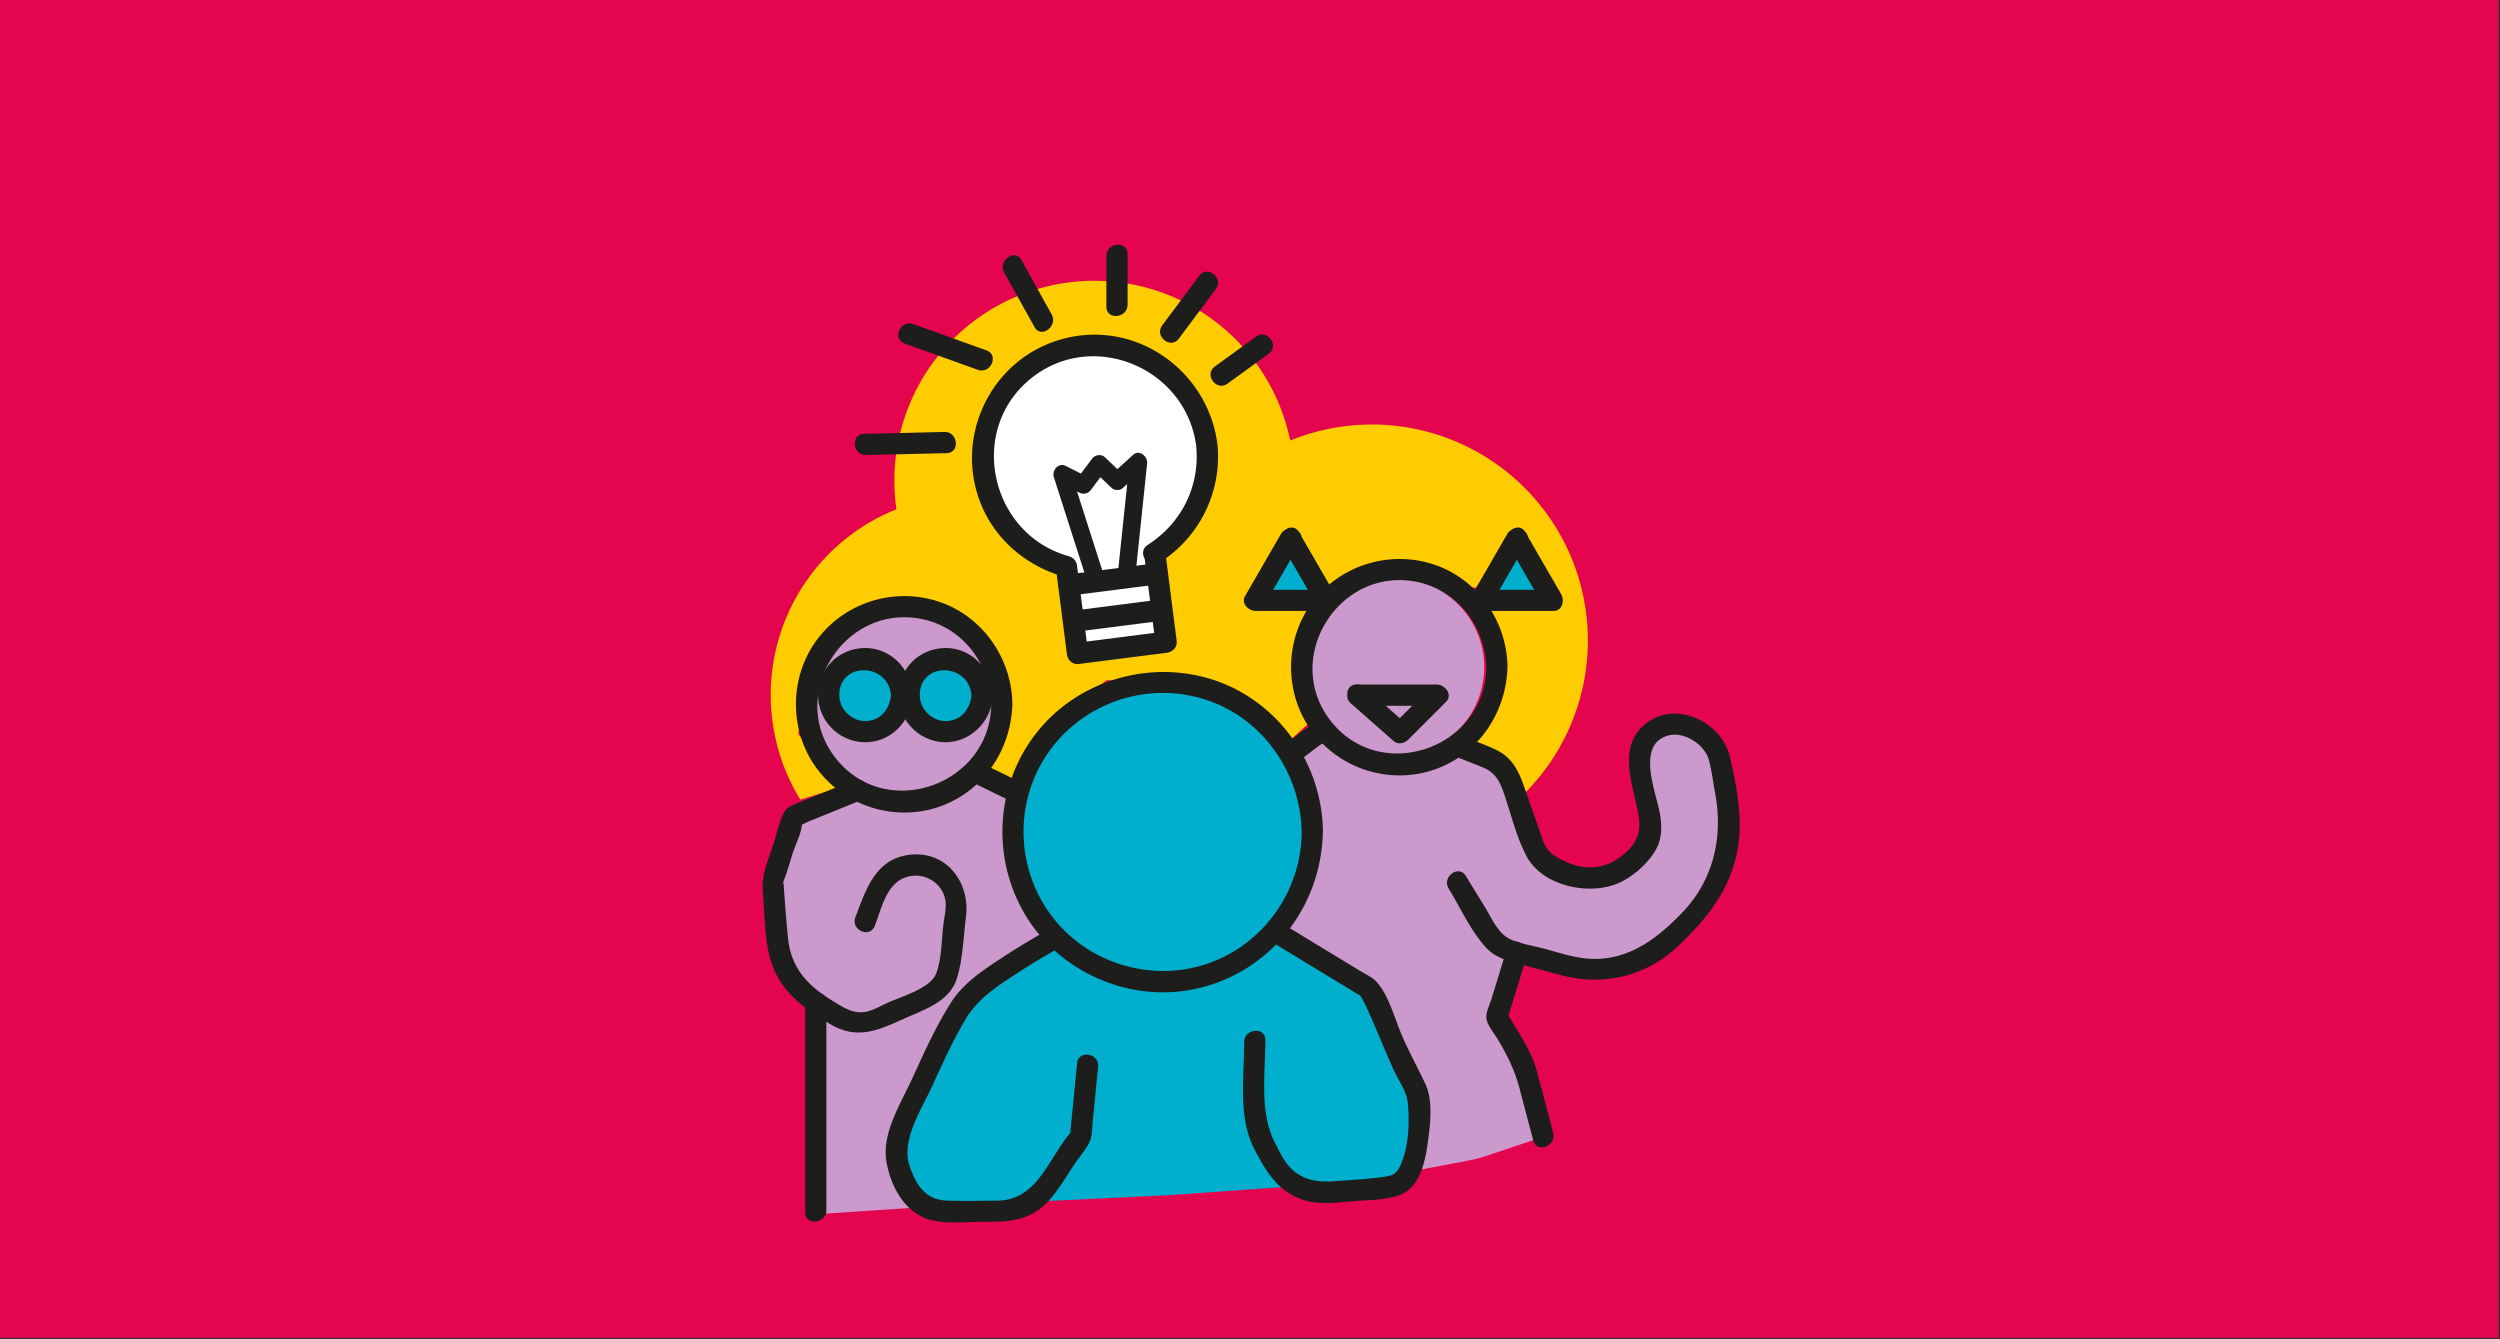 <svg xmlns="http://www.w3.org/2000/svg" id="Layer_1" viewBox="0 0 840 450"><rect x="0" y="0" width="840" height="450" fill="#333333" stroke="none"/><defs><style>.cls-1,.cls-2{fill:#00afce}.cls-3{fill:#fff}.cls-5{fill:#c9c}.cls-7{fill:#1d1d1b}.cls-2{stroke:#ffcd00;stroke-miterlimit:1;stroke-width:.01px}</style></defs><path fill="#e5054e" d="M-.5-.5h840v450H-.5z"/><circle cx="303.62" cy="236.3" r="32.99" class="cls-5"/><circle cx="468.81" cy="224.18" r="29.89" class="cls-5"/><circle cx="290.68" cy="233.59" r="11.32" class="cls-1"/><circle cx="317.71" cy="233.59" r="11.32" class="cls-1"/><path d="m433.61 180.57-12.25 21.21h24.49l-12.24-21.21zM508.62 180.57l-12.25 21.21h24.49l-12.24-21.21z" class="cls-2"/><path d="M284.95 267.76c-2.52 0-18.21 7.15-18.21 7.15l-7.14 19.94 1.7 21.48 5.44 13.95 7.35 11.32-.8 45.85.8 20.54 43.61-2.9-16.58-14.19.87-16.03 15.71-20.84 6.02-17.04 9.55-11.24 19.15-9.38-5.44-11.75-4.9-25.09-.4-11.78-10.12-7.24-8.19.94-35.91-4.45-2.52 10.75ZM443.39 246.2l-9.36 7.87 6.92 20.9-2.45 20.12-6.81 19.91 20.54 12.49 13.17 16.26 7.92 19.78 3.15 15.75-.15 13.89 17.67-3.35c1.59-.3 3.16-.71 4.7-1.22l19.84-6.63-12.06-27.91-4.16-12.43 5.59-15.85 2.86-4.3 24.59 4.3 14.95-2.95 13.88-12.34 12.39-13.9 4.48-21.6-4.48-21.6-11.39-9.95-14.87 2.79 3.77 29.75-3.77 13.86-12.83 5.09-12.71-2.07-9.36-8.35-4.65-13.25-4.66-14.85-16.44-6.6-46.25-3.58Z" class="cls-5"/><circle cx="390.63" cy="279.54" r="50.32" class="cls-1"/><path d="m355.48 315.54-25.35 14.32-11.16 16.65-10.08 25.48-6.89 13.26 5.23 17.41 10.48 5.34 21.11-1.33 11.65-5.17 1.97 2.02 41.4-2.02 37.85-2.71 36.64-.77 5.3-8.05 1.57-24.25-12.79-28.73-28.46-20.62-7.32-1.68-71.15.85z" class="cls-1"/><path d="m358.02 187.4-18.01-9.77-11.27-29.98 11.27-22.61 20.93-11.4 29.39 6.98 15.1 23.56-3.6 22.77-14.13 16.1 3.62 28.32-29.81 6.99-3.49-30.96" class="cls-3"/><g id="talkingpeople"><path fill="#fc0" d="M460.94 142.65a72.34 72.34 0 0 0-27.44 5.37 67.18 67.18 0 0 0-132.3 23.1 67.18 67.18 0 0 0-32.3 97.54l12.58-3.78-13.23-18.24 2.05-23.11 11.18-14.69 17.32-7.77 23.31 5.88 13.86 16.58v22.02l-4.72 13.06 8.42 3.76 12.68-19.82 19.53-13.98h31.18l21.1 10.67 8.8 9.89 7.34-6.58-5.11-13.98 1.47-14.69 3.65-10.71h-21.49l14.15-24.57 13.56 20.16 12.6-8.07h17.02l17 6.75h2.83l13.04-18.84 13.42 22.47-23.94 2.1 6.3 15.43-2.47 18.9-7.29 11.63.63 1.6 11.02 5.63 4.53 11.21a72.59 72.59 0 0 0-50.28-124.94Z"/><path d="M437.38 279.89c-.27 19.55-12.78 37.22-31.25 43.76-18.57 6.57-39.92.39-52.13-15.05s-13.46-37.13-3.12-53.71 29.87-24.88 48.8-21.21c22.11 4.29 37.39 24.04 37.7 46.21.06 4.61 7.18 3.88 7.12-.7-.31-22.29-14.47-42.87-35.64-50.36s-45.78-.88-60.12 16.79-15.75 42.53-4.23 61.82c11.46 19.2 34.86 29.48 56.76 24.92 25.33-5.27 42.87-27.51 43.22-53.17.06-4.6-7.06-3.86-7.12.7Z" class="cls-7"/><path d="M352.79 312.11a240.17 240.17 0 0 0-15.94 9.58c-6.3 4.12-13.04 8.51-17.18 14.97-5.15 8.03-9.11 16.89-13.08 25.54s-10.38 18.6-8.75 28.11c1.31 7.64 5.48 15.97 12.98 18.97 5.65 2.26 12.98 1.26 18.93 1.26 7.46 0 14.47.11 20.55-5.1 4.61-3.95 7.8-10.04 11.21-14.98 1.41-2.03 3.19-4.09 4.35-6.29s1.01-4.44 1.24-6.78l1.86-18.97c.45-4.57-6.61-5.74-7.06-1.16l-1.37 13.99-.77 7.84c-.04.39-.4 1.67-.2 2.06-.37-.71 1.5-2.18-.07-.31-7.33 8.69-11 22.42-24.34 22.57-5.59.06-11.22.16-16.8 0-7.42-.22-10.47-5.15-12.69-11.52-3.02-8.66 3.91-19.02 7.47-26.79s7.05-15.49 11.38-22.76c4.03-6.77 10.6-11.02 17.1-15.24a250.7 250.7 0 0 1 15.43-9.25c4.02-2.21-.26-7.95-4.25-5.76ZM426.04 315.71l27.93 16.98c.87.53 1.73 1.09 2.62 1.59 1.06.6 1.24 1.45.33.04a44.05 44.05 0 0 1 2.98 5.8c2.91 6.45 5.5 13.05 8.44 19.49 1.85 4.07 4.34 7.03 4.71 11.19.6 6.64.27 14.86-2.63 20.98-1.42 3-2.81 3.26-6.05 3.72-4.94.69-9.95.92-14.93 1.31-5.63.45-10.71.25-15.15-3.75-2.77-2.49-4.21-5.84-5.89-9.07-5.31-10.22-3.23-23.29-3.23-34.53 0-4.61-7.12-3.87-7.12.7 0 11.53-2.11 25.08 3.28 35.64 3.89 7.63 8 14.66 16.72 17.41 5.52 1.74 11.21.8 16.85.37 4.93-.38 10.49-.32 15.2-1.97 6.9-2.4 8.71-11.06 9.6-17.45.84-5.98 1.9-14.28-.78-19.97s-5.58-10.91-8.01-16.62-4.34-13.26-8.42-17.71c-1.46-1.59-3.79-2.6-5.61-3.71l-10.24-6.22-16.13-9.81c-3.88-2.36-8.41 3.19-4.47 5.58ZM333.05 237c-.56 26.83-35.35 39.08-52.19 17.84-16.57-20.9 2.38-51.84 28.45-46.92 14.05 2.65 23.44 15.09 23.73 29.08.1 4.61 7.22 3.88 7.12-.7-.31-15.12-9.89-29-24.31-34s-30.61-.47-40.27 11.28c-9.66 11.76-10.79 28.72-3.05 41.76a36.66 36.66 0 0 0 38.36 17c17.33-3.51 28.91-18.68 29.27-36.04.1-4.6-7.03-3.85-7.12.7Z" class="cls-7"/><path d="M326.47 233.01c-.25 4.57-2.89 8.67-7.76 9.23s-9.58-3.47-9.66-8.54c-.17-11.58 16.78-11.15 17.39.23.25 4.61 7.37 3.89 7.12-.7-.46-8.58-7.36-15.72-16.19-15.5s-15.42 7.25-15.48 15.73 6.78 15.6 15.25 15.93 15.93-6.62 16.39-15.24c.25-4.56-6.81-5.75-7.06-1.16Z" class="cls-7"/><path d="M299.43 233.01c-.25 4.57-2.89 8.67-7.76 9.23s-9.58-3.47-9.66-8.54c-.17-11.58 16.78-11.15 17.39.23.25 4.61 7.37 3.89 7.12-.7-.46-8.58-7.36-15.72-16.19-15.5s-15.42 7.25-15.48 15.73 6.78 15.6 15.25 15.93c8.76.35 15.93-6.62 16.39-15.24.25-4.56-6.81-5.75-7.06-1.16ZM286.83 262.18l-19.05 7.73c-2.02.82-3.57 1.42-4.57 3.49-1.52 3.15-2.27 6.95-3.35 10.27-1.72 5.26-4.03 10.1-3.57 15.65.63 7.5.5 15.63 2.53 22.92 2.99 10.71 11.11 16.47 20.11 21.86 8.57 5.14 15.57 2.43 23.76-1.36 6.99-3.23 16.25-5.79 18.81-13.93 2.06-6.53 2.21-14.13 3.07-20.9 1.45-11.43-6.65-22.2-18.94-20.71-11.58 1.4-14.67 11.7-18.23 20.99-1.64 4.29 4.88 7.22 6.53 2.91 2.37-6.2 4.07-15.2 11.72-16.7 5.36-1.05 10.86 2.32 11.94 7.79.51 2.58-.22 5.52-.57 8.09-.72 5.28-.52 11.9-2.5 16.9s-11.85 7.7-16.47 9.83c-1.93.89-3.93 2.04-5.97 2.67-4.98 1.53-8.64-1.13-12.61-3.56-7.96-4.87-13.61-10.8-14.66-20.54-.62-5.75-.97-11.55-1.45-17.32-.06-.73.03-1.75-.2-2.45.39 1.13-.61 2.01.12.25 1.26-3.04 2.07-6.36 3.09-9.49.95-2.92 2.85-6.44 3.09-9.49 0-.11.41-.94.34-1.04 0-.01-2.4.98-1.26 1.26.59.14 2.56-1.04 3.05-1.24l17.77-7.21c4.26-1.73 1.71-8.41-2.56-6.68ZM328.54 263.78l10.31 5.01c4.15 2.01 7.05-4.52 2.91-6.53l-10.31-5.01c-4.15-2.01-7.05 4.52-2.91 6.53Z" class="cls-7"/><path d="M270.54 337.34v69.99c0 4.61 7.12 3.87 7.12-.7v-69.99c0-4.61-7.12-3.87-7.12.7ZM499.41 224.52c-.56 26.83-35.35 39.08-52.19 17.84-16.57-20.9 2.38-51.84 28.45-46.92 14.05 2.65 23.44 15.09 23.73 29.08.1 4.61 7.22 3.88 7.12-.7-.31-15.12-9.89-29-24.31-34a36.83 36.83 0 0 0-40.27 11.28c-9.66 11.76-10.79 28.72-3.05 41.76a36.66 36.66 0 0 0 38.36 17c17.33-3.51 28.91-18.68 29.27-36.04.1-4.6-7.03-3.85-7.12.7Z" class="cls-7"/><path d="m430.34 179.51-11.99 20.76c-1.48 2.57 1.23 5.01 3.62 5.01h23.97c3.03 0 3.74-3.59 2.53-5.68l-11.99-20.76c-2.3-3.98-8.04.29-5.76 4.25l11.99 20.76 2.53-5.68h-23.97l3.62 5.01 11.99-20.76c2.3-3.99-4.25-6.86-6.53-2.91ZM506.39 179.51l-11.99 20.76c-1.48 2.57 1.23 5.01 3.62 5.01h23.97c3.03 0 3.74-3.59 2.53-5.68l-11.99-20.76c-2.3-3.98-8.04.29-5.76 4.25l11.99 20.76 2.53-5.68h-23.97l3.62 5.01 11.99-20.76c2.3-3.99-4.25-6.86-6.53-2.91ZM456.5 237.15h26.93l-3.14-5.8-12.61 12.61 5.03-.56-14.32-12.61c-3.46-3.04-7.93 2.54-4.47 5.58l14.32 12.61c1.56 1.38 3.72.76 5.03-.56l12.61-12.61c2.41-2.41-.43-5.8-3.14-5.8h-26.93c-4.61 0-3.87 7.12.7 7.12ZM488.19 253.86c3.38 1.34 6.78 2.64 10.13 4.04 3.95 1.65 5.5 4.39 6.81 8.14 2.5 7.11 4.3 15.17 7.9 21.82 5.45 10.03 21.27 13.21 31.04 8.75 4.54-2.07 9.13-6.07 11.84-10.34s2.63-8.97 1.64-13.76c-1.48-7.19-7.63-22.51 3.01-25.39 5.34-1.44 12.24 3.06 13.63 8.25.98 3.64 1.42 7.52 2.11 11.23 2.73 14.66-.55 29.07-11.05 40.01-8.89 9.26-19.07 16.86-32.72 15.39-4.56-.49-9.04-1.99-13.45-3.18-3.84-1.03-8.22-1.65-11.83-3.35-3.91-1.84-6.15-7.17-8.31-10.68l-6.43-10.48c-2.4-3.92-8.15.34-5.76 4.25 3.93 6.4 7.36 14.09 12.41 19.68 3.23 3.58 7.56 4.63 11.99 5.82s8.92 2.43 13.39 3.61c14.26 3.77 28.67.36 39.4-9.87 9.46-9.02 17.22-18.53 19.77-31.77 2.02-10.49-.08-21.61-2.52-31.9-2.79-11.74-18.42-19.03-28.36-10.87-8.99 7.39-4.68 18.87-2.72 28.39 1.12 5.43 1.35 9.48-2.86 13.83-5.6 5.79-12.97 7.64-20.48 4.34-3.49-1.54-6.48-2.94-8.07-6.69-.48-1.12-.81-2.32-1.21-3.46l-5.46-15.57c-1.73-4.93-3.88-9.33-8.8-11.87-3.84-1.99-8.12-3.31-12.14-4.91-4.27-1.7-7.2 4.83-2.91 6.53ZM442.11 242.86c-3.86 1.85-7.27 5-10.63 7.62-3.62 2.83.61 8.6 4.25 5.76a333.65 333.65 0 0 1 7.29-5.52l1.36-.95c.18-.12.38-.22.54-.35.52-.43-.72.35-.24.12 1.74-.83 2.79-2.71 2.06-4.62-.65-1.7-2.87-2.9-4.62-2.06Z" class="cls-7"/><path d="m506.39 318.51-5.24 17.07c-.55 1.8-1.94 4.56-1.74 6.51.24 2.38 2.74 5.25 3.9 7.21 3.14 5.3 5.64 10.29 7.22 16.28l4.65 17.65c1.17 4.45 7.84 1.85 6.68-2.56-1.82-6.9-3.56-13.82-5.45-20.7-2.01-7.34-6.71-13.86-10.55-20.35l.39 3.58 6.69-21.77c1.34-4.35-5.18-7.31-6.53-2.91Z" class="cls-7"/></g><path d="m358.71 189.11-18.01-9.77-11.27-29.99 11.27-22.6 20.93-11.4 29.39 6.97 15.11 23.57-3.61 22.77-14.12 16.09 3.62 28.33-29.81 6.99-3.5-30.96" class="cls-3"/><g id="Glühbirne"><path d="M408.98 148.64c-3.56-24.29-27.12-41.03-51.27-34.93s-37.17 32.21-28.37 54.99c4.87 12.62 15.53 21.53 28.4 25.17l-2.98-3.18 3.73 29.21c.24 1.87 1.94 3.46 3.91 3.21l29.76-3.8c1.87-.24 3.46-1.94 3.21-3.91l-3.8-29.76c-.24-1.87-1.94-3.46-3.91-3.21l-.34.04 2.47 6.44a42.08 42.08 0 0 0 19.2-40.27c-.49-4.58-7.61-3.88-7.12.7 1.48 13.76-4.69 26.37-16.33 33.81-3 1.92-.93 6.87 2.47 6.44l.34-.04-3.91-3.21 3.8 29.76 3.21-3.91-29.76 3.8 3.91 3.21-3.73-29.21c-.22-1.73-1.4-2.73-2.98-3.18-25.79-7.29-33.84-41.39-13.27-59 20.54-17.58 52.39-4.79 56.24 21.52.67 4.55 7.79 3.86 7.12-.7Z" class="cls-7"/><path d="m363.12 212.06 25.07-3.2c4.56-.58 3.87-7.7-.7-7.12l-25.07 3.2c-4.56.58-3.87 7.7.7 7.12ZM361.57 199.87l25.07-3.2c4.56-.58 3.87-7.7-.7-7.12l-25.07 3.2c-4.56.58-3.87 7.7.7 7.12Z" class="cls-7"/><path d="m370.87 193.22-11.2-35-3.99 3.78 7.2 3.63a3 3 0 0 0 3.53-.86l5.24-7.01-4.18.46 6.08 5.76c.87.82 2.72.89 3.62.07l7.1-6.45-4.7-2.87-3.75 35.76c-.4 3.8 5.47 4.77 5.87.96l3.75-35.76c.24-2.31-2.63-4.76-4.7-2.87l-7.1 6.45 3.62.07-6.08-5.76c-1.14-1.08-3.28-.74-4.18.46l-5.24 7.01 3.53-.86-7.2-3.63c-2.44-1.23-4.73 1.47-3.99 3.78l11.2 35c1.17 3.65 6.72 1.5 5.55-2.13ZM378.87 102.36V85.35c0-4.61-7.12-3.87-7.12.7v17.01c0 4.61 7.12 3.87 7.12-.7ZM396.1 113.77l12.42-16.64c2.75-3.68-2.82-8.18-5.58-4.47l-12.42 16.64c-2.75 3.68 2.82 8.18 5.58 4.47ZM412.44 128.9l13.86-10.04c3.72-2.7-.51-8.47-4.25-5.76l-13.86 10.04c-3.72 2.7.51 8.47 4.25 5.76ZM353.35 105.63l-10.16-18.27c-2.23-4.01-7.97.27-5.76 4.25l10.16 18.27c2.23 4.01 7.97-.27 5.76-4.25ZM331.45 117.73l-24.57-8.84c-4.31-1.55-7.25 4.97-2.91 6.53l24.57 8.84c4.31 1.55 7.25-4.97 2.91-6.53ZM317.36 145.14l-27.04.63c-4.61.11-3.88 7.23.7 7.12l27.04-.63c4.61-.11 3.88-7.23-.7-7.12Z" class="cls-7"/></g></svg>